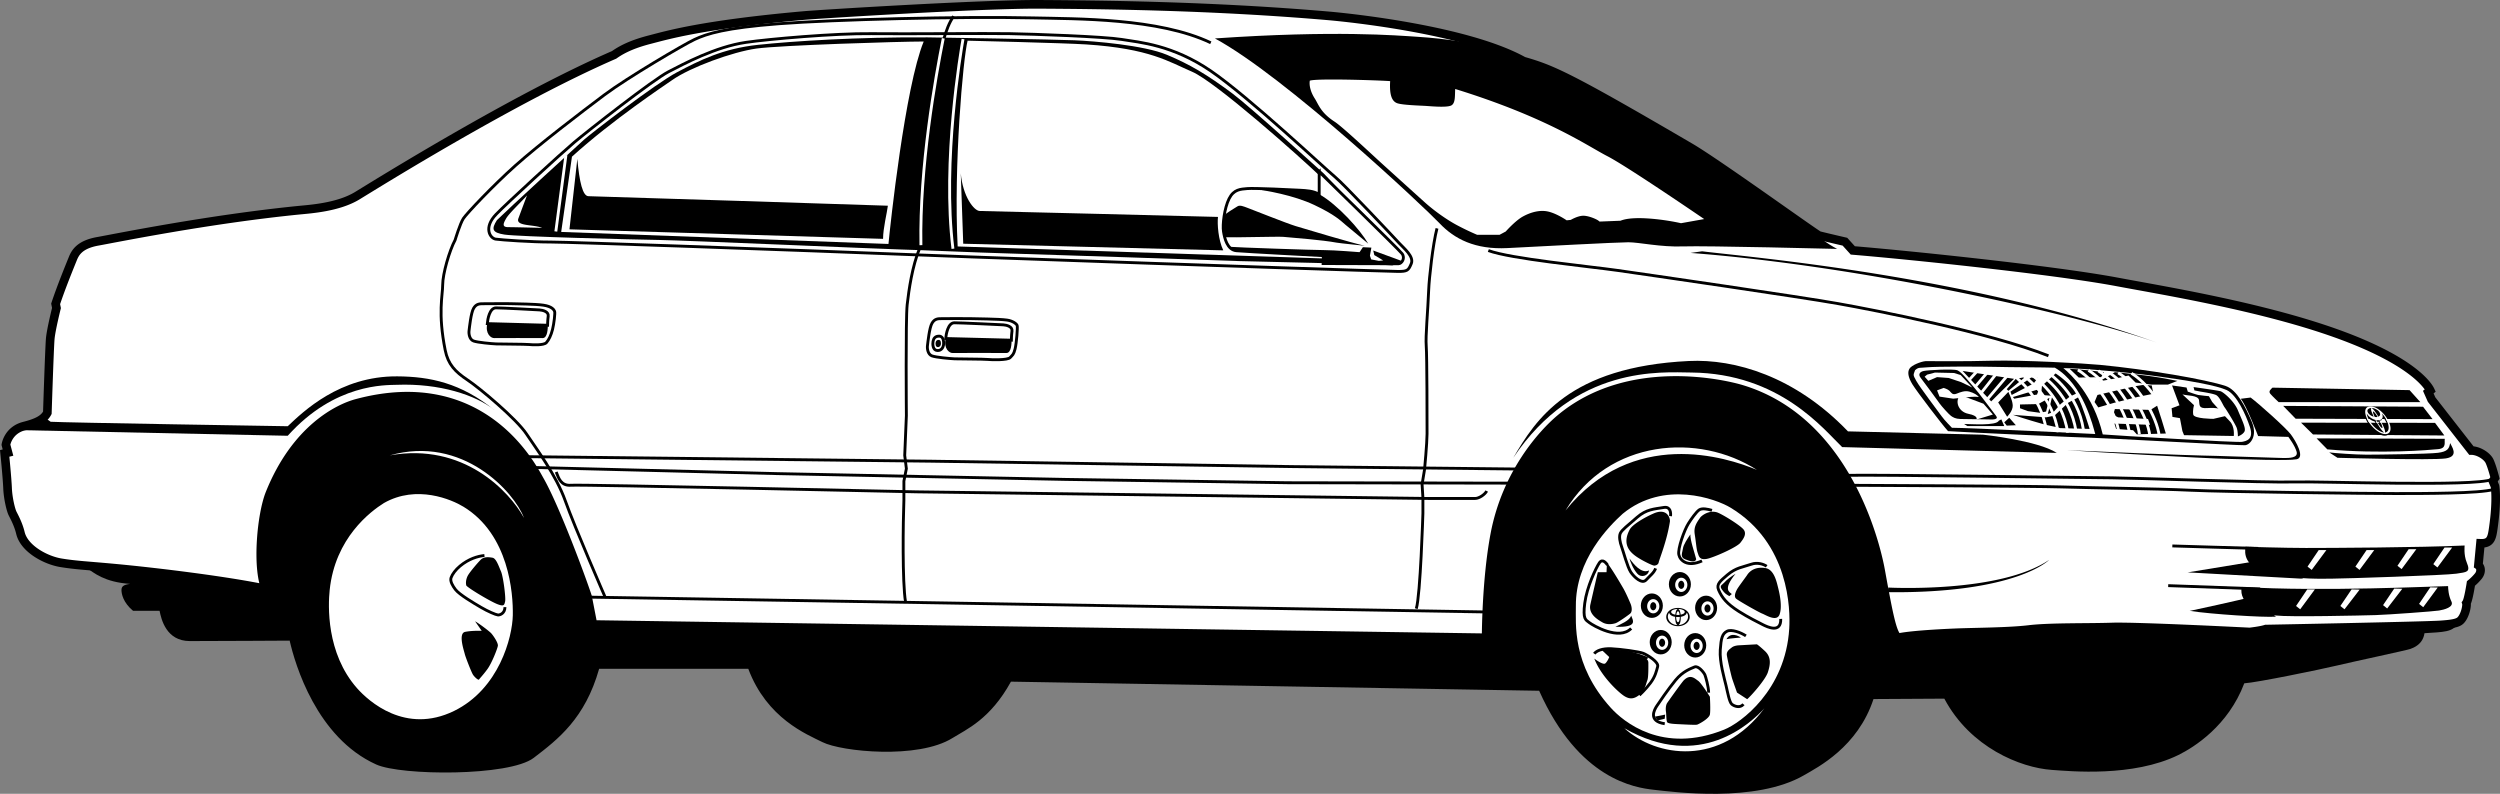<svg xmlns="http://www.w3.org/2000/svg" width="355.699" height="112.942"><rect width="100%" height="100%" fill="#808080" stroke="none"/><path d="M12.388 80.836c.946.648 2.477 2.004 6.13 2.238-.942.117-1.235.355-1.235.883 0 .531.234 1.77 1.648 2.949h3.774c.234 1.18.941 4.305 4.3 4.305 4.012 0 14.208-.063 14.208-.063.765 3.364 3.832 13.797 12.32 17.625 3.535 1.602 18.922 1.711 22.398-.941 3.477-2.653 7.309-5.602 9.313-12.672h21.223c2.652 7.07 8.332 9.32 10.55 10.43 2.711 1.359 13.614 2.476 18.508-.586 1.969-1.23 5.363-2.653 8.313-8.02l75.152 1.297c5.66 12.676 13.676 13.793 16.328 14.09 2.652.293 14.492 1.906 21.34-2.063 1.957-1.136 7.66-4.007 9.902-10.847l10.078-.059c3.7 6.957 10.84 9.82 15.266 10.137 2.645.187 11.555 1.062 18.04-2.121 2.222-1.098 7.073-4.125 9.37-10.196 1.828-.117 10.73-1.945 13.203-2.535 2.477-.59 9.961-2.18 10.434-2.36.473-.175 1.77-.648 2.004-2.237 2.594-.176 4.187-.118 4.715-1.473.53-1.355-1.766-1.887-1.766-1.887l-75.863-17.215-14.383-14.617-34.188-3.066-29.472 25.703L91.67 84.844 69.506 53.957l-28.293.472-15.797 18.625-13.028 7.782"/><path fill="#fff" d="M7.916 43.234c.824-2.476 2.062-5.484 2.418-6.367.351-.883.941-2.063 3.593-2.535 2.211-.39 15.622-3.125 28.59-4.422 1.606-.16 5.598-.41 8.309-2.063C53.536 26.2 72.99 14.054 87.373 7.808c1.414-1.004 3.066-1.652 5.129-2.183 2.379-.61 7.367-2.121 21.925-3.418 2.06-.184 25.348-1.649 33.602-1.59 8.25.059 24.105.176 41.082 1.648 2.95.258 19.688 2.004 27.645 6.426 4.07 1.18 6.25 2.063 23.695 12.262 3.758 2.195 16.8 11.613 18.332 12.555 1.418.355 3.715.882 3.715.882l1.12 1.239c8.49.707 28.825 2.828 37.606 4.48 6.5 1.223 20.395 3.477 31.121 7.309 10.73 3.832 13.086 7.367 13.442 8.136l-.293.235.469 1.058 5.66 7.254c1 0 2.238.766 2.594 1.532.355.765.765 2.359.765 2.359l-.293.469.293.707s.356 1.828-.234 5.953c-.2 1.414-.356 2.242-1.828 2.183l-.297 3.125c.355.235.472.942 0 1.532-.469.59-1.059 1.058-1.059 1.058s-.355 2.36-.648 2.774c.117.351-.176 1.824-.828 2.472-.352.356-1.059.532-2.887.649-2.535.164-24.817.59-24.817.59-.707.238-2.296.414-2.296.414s-16.153-.824-19.57-.707c-3.419.117-8.844 0-11.79.351-2.945.356-7.664.356-10.492.473-2.828.117-6.66.355-8.191.707-.828-.59-1.36-3.477-2.477-9.605-.289-1.586-3.95-20.989-19.805-25.762-2.433-.73-16.035-3.95-25.761 4.187-2.47 2.07-7.66 7.719-9.313 16.446-1.254 6.617-1.238 14.734-1.238 14.734L84.369 88.855l-.77-3.949c-.824-2.535-4.597-12.73-6.836-16.621-.972-1.695-7.957-15.738-25.996-10.906-2.578.695-8.664 3.597-12.379 12.851-1.191 2.977-1.886 10.434-.586 13.559-5.308-1.121-15.152-2.36-21.515-2.95-3.95-.367-5.426-.41-7.606-.765-2.18-.355-5.238-1.988-5.777-4.246-.293-1.234-.883-2.297-1.117-2.77-.238-.472-.649-2.12-.711-3.593-.059-1.473-.41-4.953-.41-4.953l.472-.118-.296-1.12s.296-2.063 2.593-2.653c1.938-.492 2.828-1 3.301-1.887 0 0 .297-9.254.414-10.55.117-1.297.883-4.36.883-4.36l-.117-.59"/><path fill="none" stroke="#000" stroke-width="1.23" d="M7.916 43.234c.824-2.476 2.062-5.484 2.418-6.367.351-.883.941-2.063 3.593-2.535 2.211-.39 15.622-3.125 28.59-4.422 1.606-.16 5.598-.41 8.309-2.063C53.536 26.2 72.99 14.054 87.373 7.808c1.414-1.004 3.066-1.652 5.129-2.183 2.379-.61 7.367-2.121 21.925-3.418 2.06-.184 25.348-1.649 33.602-1.59 8.25.059 24.105.176 41.082 1.648 2.95.258 19.688 2.004 27.645 6.426 4.07 1.18 6.25 2.063 23.695 12.262 3.758 2.195 16.8 11.613 18.332 12.555 1.418.355 3.715.882 3.715.882l1.12 1.239c8.49.707 28.825 2.828 37.606 4.48 6.5 1.223 20.395 3.477 31.121 7.309 10.73 3.832 13.086 7.367 13.442 8.136l-.293.235.469 1.058 5.66 7.254c1 0 2.238.766 2.594 1.532.355.765.765 2.359.765 2.359l-.293.469.293.707s.356 1.828-.234 5.953c-.2 1.414-.356 2.242-1.828 2.183l-.297 3.125c.355.235.472.942 0 1.532a7.52 7.52 0 0 1-1.059 1.058s-.355 2.36-.648 2.774c.117.351-.176 1.824-.828 2.472-.352.356-1.059.532-2.887.649-2.535.164-24.817.59-24.817.59-.707.238-2.296.414-2.296.414s-16.153-.824-19.57-.707c-3.419.117-8.844 0-11.79.351-2.945.356-7.664.356-10.492.473-2.828.117-6.66.355-8.191.707-.828-.59-1.36-3.477-2.477-9.605-.289-1.586-3.95-20.989-19.805-25.762-2.433-.73-16.035-3.95-25.761 4.187-2.47 2.07-7.66 7.719-9.313 16.446-1.254 6.617-1.238 14.734-1.238 14.734L84.369 88.855l-.77-3.949c-.824-2.535-4.597-12.73-6.836-16.621-.972-1.695-7.957-15.738-25.996-10.906-2.578.695-8.664 3.597-12.379 12.851-1.191 2.977-1.886 10.434-.586 13.559-5.308-1.121-15.152-2.36-21.515-2.95-3.95-.367-5.426-.41-7.606-.765-2.18-.355-5.238-1.988-5.777-4.246-.293-1.234-.883-2.297-1.117-2.77-.238-.472-.649-2.12-.711-3.593-.059-1.473-.41-4.953-.41-4.953l.472-.118-.296-1.12s.296-2.063 2.593-2.653c1.938-.492 2.828-1 3.301-1.887 0 0 .297-9.254.414-10.55.117-1.297.883-4.36.883-4.36zm0 0"/><path fill="none" stroke="#000" stroke-width=".41" d="m83.38 84.953 50.34.824 78.043 1.297m-7.308-54.582c-.59 2.238-1.121 7.152-1.18 8.723-.117 3.066-.469 6.601-.351 8.015.117 1.414.117 11.203.117 12.496 0 1.297-.356 5.07-.356 5.07l-.351 2.122.117 1.886v2.243s-.352 11.668-.942 13.554m-67.871-38.773c-.574-.016-.8.316-.882.726-.082.415-.043 1.282.605 1.32.648.036.84-.53.883-.788.043-.258.066-1.246-.606-1.258zm78.122-12.18c3.187 1.18 14.265 2.242 18.394 2.828 4.125.59 26.05 3.774 31.355 4.72 5.305.94 21.575 4.124 29.946 7.425M86.095 84.953s-4.363-10.02-5.66-13.676c-1.297-3.656-4.125-7.426-5.539-9.55-1.418-2.122-6.601-6.481-8.37-7.66-1.77-1.18-2.778-2.227-3.184-4.247-1.063-5.305-.356-7.781-.356-9.312 0-1.532.945-4.832 1.77-6.368 0 0 .707-2.355 1.18-3.062.472-.707 4.124-4.598 7.425-7.547 3.3-2.945 9.316-7.543 12.617-10.02 3.301-2.476 11.367-7.207 12.848-7.898 1.77-.824 4.363-1.652 12.023-2.238 7.664-.59 25.938-1.063 36.075-.828 6.25.148 17.921 0 25.347 3.539"/><path fill="none" stroke="#000" stroke-width=".41" d="M79.138 67.152c.356.942.707 2.004 2.121 1.887 1.418-.121 49.16.941 49.16.941l72.856.942h6.602c.59 0 1.418-.59 1.652-1.059m3.773-1.121-32.066-.059-31.594-.472-41.027-.824-35.012-.883m-1.121-1.535 57.883.648 51.52.77 32.593.351"/><path d="M172.857 5.469c10.024 5.421 29.828 24.05 31.95 26.289 2.12 2.242 5.07 3.773 9.667 3.539 4.598-.239 15.68-.828 17.211-.828 1.532 0 4.598.71 7.782.59 3.18-.118 21.925.355 21.925.355-2.828-1.414-6.425-5.129-8.547-6.309-2.12-1.18-15.972-11.082-24.699-15.265-1.48-.715-5.422-3.477-11.02-5.305-2.359-1.004-7.132-2.77-15.445-3.3-2.843-.184-11.73-.946-28.824.234"/><path fill="#fff" d="M186.357 11.48c-.117.77.176 1.711.707 2.535.531.825.824 2.004 2.828 3.301 1.157.754 5.485 4.836 6.723 5.953 1.234 1.121 4.95 4.48 6.129 5.543 1.176 1.059 2.945 2.356 4.48 3.184a37.295 37.295 0 0 0 2.946 1.414h3.183l.883-.473s1.356-1.531 2.418-2.12c1.063-.59 2.418-1.005 3.652-.708 1.239.293 2.598 1.238 2.598 1.238l.586-.062s.887-.527 1.652-.586c.766-.062 2.004.469 2.297.707.297.234.18.117.18.117l2.945-.117c2.004-.828 6.84-.059 8.606.352l3.3-.59s-11.02-7.543-13.793-8.957c-2.77-1.418-8.488-5.485-21.632-9.551-.059.941.058 2.062-.59 2.36-.649.292-2.653.117-3.477.058-.824-.059-3.535-.117-4.242-.414-.707-.293-1.062-1.18-.945-3.121-1.649-.121-10.492-.414-11.434-.063M70.592 30.488c1.53-1.594 9.253-8.664 11.14-10.258 1.887-1.59 11.2-8.898 13.383-10.02 2.18-1.12 6.672-3.55 11.02-4.183 3.242-.473 12.734-1.3 17.8-1.238 5.07.058 16.446-.063 19.746 0 3.305.058 13.383.41 15.918.824s7.25.766 12.672 4.48c5.422 3.711 16.387 14.028 17.625 15.032 1.238 1 8.547 8.781 9.196 9.488.648.707 2.12 1.887 1.707 2.89-.41 1-.586 1.118-1.883 1.118-1.297 0-32.715-1.059-35.723-1.18-3.004-.117-21.809-.765-24.934-.883-3.125-.117-20.394-.765-23.164-.882-2.77-.118-33.953-1.239-36.722-1.239-2.77 0-7.016-.297-7.84-.414-.824-.117-1.77-1.648.059-3.535"/><path fill="none" stroke="#000" stroke-width=".41" d="M70.592 30.488c1.53-1.594 9.253-8.664 11.14-10.258 1.887-1.59 11.2-8.898 13.383-10.02 2.18-1.12 6.672-3.55 11.02-4.183 3.242-.473 12.734-1.3 17.8-1.238 5.07.058 16.446-.063 19.746 0 3.305.058 13.383.41 15.918.824s7.25.766 12.672 4.48c5.422 3.711 16.387 14.028 17.625 15.032 1.238 1 8.547 8.781 9.196 9.488.648.707 2.12 1.887 1.707 2.89-.41 1-.586 1.118-1.883 1.118-1.297 0-32.715-1.059-35.723-1.18-3.004-.117-21.809-.765-24.934-.883-3.125-.117-20.394-.765-23.164-.882-2.77-.118-33.953-1.239-36.722-1.239-2.77 0-7.016-.297-7.84-.414-.824-.117-1.77-1.648.059-3.535zm0 0"/><path d="M70.709 31.312c1.238-1.238 11.32-10.492 12.379-11.433 1.062-.946 10.14-7.961 13.261-9.61 3.125-1.648 6.485-3.359 11.496-3.89 5.012-.532 14.207-1.121 24.11-1.063 1.59.008 18.094.297 20.922.414 2.832.117 9.906.707 13.144 2.063 3.242 1.355 5.66 2.773 9.375 5.543 2.395 1.781 12.969 11.375 12.969 11.375s7.77 8.16 8.539 9.043c.766.886 1.855 1.582 2.152 2.05.293.473-.48 2.04-1.027 1.95-.816-.133-21.691-.606-21.691-.606s-31.239-1.062-33.832-1.12c-2.594-.06-11.848-.47-14.325-.532-2.476-.059-30.828-1.297-34.425-1.356-3.594-.058-20.157-.468-21.985-.765-1.754-.281-1.887-.766-1.062-2.063"/><path fill="#fff" d="M81.377 22.293 79.845 33l46.567 1.71c.234-2.534 2.36-22.378 5.012-28.804-3.418 0-20.454.531-23.813 1.004-3.363.473-9.375 2.652-11.969 4.48-.965.676-8.488 5.657-14.265 10.903M137.67 5.789c-.649 2.535-2.004 17.898-1.414 29.277l52.046 1.707-.234-11.472c-3.184-3.067-15.148-13.676-18.45-15.09-3.3-1.414-6.01-3.301-15.089-3.89-3.11-.204-16.86-.532-16.86-.532"/><path d="m136.697 24.656.352 10.02 36.996.945c-.707-1.477-.871-3.758-.75-4.758 0 0-33.063-.844-33.887-.844-.828 0-2.418-2.062-2.711-5.363M82.142 22.61l-1.12 10.019 44.62 1.355c0-1.531.567-3.71.684-4.715 0 0-41.766-1.355-42.594-1.355-.824 0-1.297-2.004-1.59-5.305"/><path fill="none" stroke="#000" stroke-width=".41" d="M68.802 43.215c-.562 0-1.035 0-1.418.648-.382.649-.59 2.738-.648 3.184-.059.441.059 1.265.648 1.472.59.207 2.508.383 3.215.414.707.028 4.125.028 4.684.086.562.059 2.094.118 2.45-.265.35-.383.675-1.059.882-1.887.207-.824.383-2.328.297-2.563-.09-.234-.387-.707-1.594-.882-1.207-.18-3.832-.18-4.39-.207-.56-.032-3.567 0-4.126 0zm65.219 2.121c-.558 0-1.031 0-1.414.648-.383.649-.59 2.742-.648 3.184-.059.441.058 1.265.648 1.472.59.207 2.508.383 3.215.414.707.028 4.125.028 4.684.086.562.059 2.859.122 3.214-.261.352-.387.5-.414.707-1.239.207-.828.383-3.097.293-3.332-.085-.234-.617-.648-1.414-.765-1.207-.176-4.597-.176-5.156-.207-.562-.028-3.566 0-4.129 0zm0 0"/><path fill="none" stroke="#000" stroke-width=".41" d="M69.33 46.043c.058-.617.324-2.239 1.238-2.239.914 0 5.719.266 6.191.293.47.032 1.325.239 1.239.887-.082.617-.09 1.293-.09 1.293zm65.222 2.121c.06-.617.325-2.238 1.239-2.238.914 0 6.484.265 6.957.293.472.03 1.324.238 1.238.886-.082.617-.09 1.297-.09 1.297zm0 0"/><path d="m69.33 46.043 8.61.234c0 .356 0 1.828-.74 1.828-.737 0-6.394-.027-6.866 0-.473.031-1.328-.617-1.004-2.062m65.222 2.121 9.375.238c0 .352 0 1.824-.738 1.824s-7.16-.027-7.633 0c-.472.032-1.328-.617-1.004-2.062M7.205 60.008c1.531.117 33.734.636 33.734.636 2.18-2.062 7.395-7.156 15.586-7.097 4.656.035 9.024.922 13.828 4.8-2.668-2.156-7.84-3.832-13.91-3.597-1.539.058-8.785-.235-15.504 7.25l-39.258-.824c.887-.293 2.828-.942 3.243-1.356.414-.414.945-.766.945-.766l1.336.954"/><path fill="#fff" d="M187.693 24.445v3.211c-.824-.5-1.797-.531-2.742-.59-.942-.058-6.543-.324-7.484-.234-.946.086-1.918.086-2.594 1.441-.68 1.36-.946 3.715-.797 4.66.148.942.531 2.621 1.828 2.739 1.297.117 12.379.707 12.379.707l-.031 1.12s10.285.032 10.726.032c.446 0 1.004-.797.504-1.445-.504-.649-11.789-11.64-11.789-11.64"/><path fill="none" stroke="#000" stroke-width=".41" d="M187.693 24.445v3.211c-.824-.5-1.797-.531-2.742-.59-.942-.058-6.543-.324-7.484-.234-.946.086-1.918.086-2.594 1.441-.68 1.36-.946 3.715-.797 4.66.148.942.531 2.621 1.828 2.739 1.297.117 12.379.707 12.379.707l-.031 1.12s10.285.032 10.726.032c.446 0 1.004-.797.504-1.445-.504-.649-11.789-11.64-11.789-11.64zm0 0"/><path d="M194.677 34.672c-1.148-1.977-4.332-5.543-6.984-7.043-.473-.266-1.68-.532-2.77-.563-1.093-.027-7.015-.265-7.015-.265 2.297.296 6.129.972 9.078 2.359 2.945 1.387 3.8 2.27 4.422 2.8.691.59 3.27 2.712 3.27 2.712m-.501.293c-1.68-.352-8.578-2.414-9.843-2.801-1.27-.383-6.278-2.387-6.84-2.59-.559-.207-1.09-.445-1.442-.207-.355.234-1.742 1.031-1.859 1.297-.117.265-.234 2.473.09 3.094 1.238.058 7.574-.125 8.308-.059 1.622.145 5.579.45 7.579.824.468.09 4.007.442 4.007.442m-19.246.148c.942.09 12.141.473 13.528.473 1.386 0 4.98.293 4.98.293l.473-.707 1.207.058-.207 1.149.18.531 1.09.207.617-.059-1.266-.765-.149-.649 4.098 1.504-.238.293-.442.09-10.52-.031v-1.121l-11.702-.676c-.41-.031-1.176.059-1.649-.59m-41.367 13.25c-.285-.008-.402.156-.441.363-.043.207-.024.641.3.66.325.016.422-.265.442-.394.023-.129.035-.621-.3-.629m140.421 3.02c-.71.058-2.008.59-2.3 1.062-.298.469-.235 1.176.41 2.238.652 1.063 4.304 5.836 5.07 6.66 2.593.176 19.336.942 20.453.942 1.12 0 21.105 1.121 21.812 1.062.707-.058 1.825-1.296.942-3.359-.883-2.062-2.07-4.523-3.715-5.07-2.828-.942-11.14-2.356-17.86-3.004-2.18-.215-11.081-.707-15.382-.59-4.305.117-7.664.059-9.43.059m49.336 3.773c-.297.293-.59.527-.297.883.297.351 1.18 1.18 1.18 1.18h20.16l-1.535-1.711-19.508-.352m6.278 7.219 18.242.058c-.09.504.292 1.356-.946 1.473-1.234.121-8.074.711-15.765.031l-1.532-1.562"/><path d="m331.396 64.367 1.18.766s13.437.382 15.414.09c1.973-.297.766-1.77.617-2.184-.148.797-.351 1.21-1.738 1.387-1.383.175-8.547.265-10.168.265-1.621 0-4.715-.238-5.305-.324M319.49 77.789c-.117.824-.356 2.95 3.594 3.832 3.949.883 7.43.707 8.843.707 1.415 0 16.09-.473 17.567-.707 1.473-.234 2.062-.176 1.473-1.594-.458-1.094-.297-2.414-.297-2.414-6.422.293-19.215.352-22.575.352-3.015 0-8.605-.176-8.605-.176m-.531 5.719c-.532 2.418 2.593 3.793 4.832 4.066 1.945.234 12.32 0 14.207-.059 1.886-.058 8.312-.53 9.02-.648.706-.117 2.179-.473 1.765-1.297-.41-.824-.469-1.828-.469-2.18-1.418 0-18.039.825-29.355.118m7.664-23.934-1.77-1.824 19.895.117 1.355 1.766-19.48-.059m2.472 2.242-1.707-1.68 19.067.028 1.328 1.797-18.688-.145"/><path fill="#fff" d="m328.271 83.86-1.59 2.359.59.472 2.09-2.832h-1.09m6.309.001-1.594 2.359.59.472 2.152-2.8-1.148-.032m6.07-.117-1.59 2.36.586.472 2.153-2.8-1.149-.032m5.129-.176-1.594 2.36.59.468 2.063-2.8-1.059-.028m-15.871-5.304-1.594 2.355.59.473 2.094-2.828h-1.09m6.809 0-1.594 2.355.59.473 2.093-2.828h-1.09m5.981-.118-1.59 2.356.59.472 2.094-2.828h-1.094m5.102-.238-1.594 2.36.59.472 2.093-2.832h-1.09M55.455 64.793c10.375-2.95 17.742 5.246 19.097 8.898-2.062-3.77-8.605-10.785-19.097-8.898m175.656 38.817c10.785 6.19 18.035-.766 19.922-2.829-6.25 8.371-15.387 6.957-19.922 2.828m-8.371-30.976c6.129-10.2 18.98-11.082 27.23-5.778-4.359-1.828-17.683-6.07-27.23 5.778"/><path fill="#fff" d="M230.873 73.101c-1.946 1.77-6.719 6.543-6.66 13.145.023 2.418-.59 8.312 4.953 14.441 1.797 1.992 7.367 6.664 16.148 3.125 2.36-.949 8.727-5.597 9.258-14.383.16-2.652.055-12.14-8.371-17.21-2.067-1.239-9.434-3.95-15.328.882M54.627 71.57c-1.883 1.18-6.953 4.953-7.72 12.379-.222 2.121-.53 8.961 3.892 13.969 1.648 1.863 6.894 6.601 13.793 3.242 6.417-3.133 8.308-10.492 8.37-13.617.06-3.121-.53-11.492-7.015-15.442-1.672-1.023-6.66-3.183-11.32-.53"/><path d="M66.357 83.328c.445.473 3.422 2.242 4.395 2.625.972.383 1 .117 1.117-.383.117-.5-.266-3.539-.59-4.273-.324-.739-.676-1.856-1.207-1.946-.531-.09-1.207-.175-1.68.293-.472.473-1.62 1.828-1.855 2.301-.238.473-.297 1.031-.18 1.383m1.238 5.07c.504.266 2.004 1.387 2.301 1.711.293.324 1 1.356.942 1.77-.059.41-.856 2.445-1.473 3.3-.617.852-1.121 1.356-1.207 1.5-.09.149-.621-.324-.856-.675-.234-.356-1.09-2.567-1.18-2.977-.09-.414-.972-2.918.06-3.125 1.03-.207 2.359-.148 2.359-.148l-.946-1.356m161.039-8.34c.532.59 1.887 2.887 2.297 3.594.414.711.887 1.828 1.063 2.242.176.414.293 1.121-.059 1.414-.355.293-1.71 1.239-2.062 1.356-.356.117-1.18.293-1.887-.117-.707-.414-2.004-1.18-1.71-2.535a442.647 442.647 0 0 1 1.062-4.598h1.238l.058-1.356m6.543-6.957c-1.062.473-2.89 1.477-3.3 2.243-.414.765-.649 1.648-.297 2.476.355.824 1.18 1.356 1.77 1.707.59.356 1.769.945 2.003.945.235 0 .59-.12.649-.472.058-.356 1.18-3.067 1.59-5.778.074-.484-.41-2.062-2.415-1.12m6.778.472c-.59.824-1 1.414-.824 2.477.175 1.062.234 2.12.414 2.593.175.473.234 1.239 1.707.766 1.472-.473 3.949-1.648 4.363-2.18.414-.531 1-1.297.414-1.945-.594-.648-2.89-2.063-3.656-2.36-.766-.292-1.77 0-2.418.649m6.601 8.281c-.441.621-1.238 1.68-1.414 2.004-.175.324-.5 1.004-.117 1.328.383.325 3.242 1.946 3.715 2.121.469.176 2.031 1.207 2.445.149.41-1.063.059-2.828-.18-3.774-.234-.941-.585-2.652-1.824-2.859-1.238-.207-2.152.266-2.625 1.031m-1.179 9.961c-.442.031-.793.149-1 .324-.207.18-.766.473-.68 1.094.09.617.621 2.887.738 3.27.117.383.707 2.035.707 2.035l1.446.941c.5-.41 2.593-2.742 2.945-3.832.355-1.09.504-2.148-.41-3.004-.914-.855-1.153-.972-1.153-.972l-2.593.144m-7.867 5.044c-.622.765-2.094 2.855-2.301 3.152-.203.292-.235.882-.176 1.238.059.351.031 1.265.176 1.504.148.234 1.21.261 1.86.293.648.03 2.148.117 2.386.058.234-.058 1.71-.855 1.828-1.445.117-.586 0-2.531 0-2.531s-1.211-1.946-1.68-2.27c-.472-.324-1.12-1.035-2.094 0m-10.492-3.656c.797-.027 4.274.207 4.598.266.324.058.914.265.914.824 0 .558.027 2.094-.148 2.508-.176.41-.293 1.382-1.09 2.03-.797.65-1.414.68-2.18.208-.77-.473-3.332-2.828-4.273-5.336.527.414 1.293.855 1.53.707.235-.145.65-.883.65-1.207"/><path fill="none" stroke="#000" stroke-width=".41" d="M228.72 80.394c-.175-.238-.707-1.004-1.175-.297-.473.711-1.77 3.422-2.067 5.72-.293 2.3.117 2.359.649 2.769.53.414 4.246 2.593 5.953.828m-5.246 3.594c.297-.414 1.12-.766 2.418-.707 1.297.058 3.949.414 4.539.648.59.234 2.242 1.238 2.062 1.887-.176.648-.332 1.39-1 2.297-.656.894-1.594 1.77-1.594 1.77m9.844-.353c0-.828-.414-2.242-.531-2.535-.117-.296-.941-1.355-1.473-1.12-.527.234-1.648.59-2.71 1.886-1.063 1.297-2.301 3.125-2.653 3.652-.355.532-1.297 2.184 1.121 2.536m11.551-12.497c-.707-.468-2.063-1-2.711-.648-.648.355-.824.945-.941 2.652-.118 1.711.59 4.07.824 5.07.234 1.005.472 2.36.824 2.653.355.297 1.18.59 1.652 0m3.301-19.629c-.414-.293-1.312-.598-2.183-.293-1.176.41-2.18.469-3.418 1.531-.957.825-1.59 1.297-1.239 2.121.473 1.098 1.16 1.97 2.89 3.067 1.298.824 2.829 1.59 3.419 1.887.59.293 2.594 1.296 2.535-.825m-15.68-14.621c.059-.472 0-1.39-.941-1.238-1.418.238-2.477.238-3.832 1.418-1.356 1.176-2.121 1.766-2.36 2.238-.234.473-.058 1.297.176 1.946.239.648.828 2.886 1.297 3.593.473.707 1.594 1.77 2.184 1.121.59-.648 1.117-1 1.355-1.648m8.016-8.254c-.59-.176-1.414-.351-1.828-.059-.41.293-1.098 1.254-1.531 1.946-.59.941-1.536 3.594-1.356 4.422.176.824 1.238 1.824 3.3.882m-173.237-.765c-.946.086-2.243.473-3.48 1.504-.618.515-1.09 1.148-1.267 1.648-.175.5.223 1.156.618 1.68.562.738 2.625 1.945 3.625 2.535 1.004.59 2.125 1.063 2.418 1.09.296.031 1.004-.234 1.004-1.117"/><path d="M240.51 76.031c-.41.59-1 1.477-1.06 2.004-.058.531-.472 1.238.294 1.535.765.293 1.414.527 1.594 0-.239-.945-.887-2.773-.829-3.539m-8.664 3.418c.532.77 1.711 2.242 2.77 1.711-.059.707-1.059 1.121-1.648.473-.59-.649-1.063-1.829-1.122-2.184m15.09 2.184c-.59.351-1.297.882-1.59 1.238-.296.351-.765.41-.355 1 .414.59.648.707 1.062.945l.352-.297c-.352-.293-1.297-.648.531-2.886m.765 9.077c-.35-.238-1.472-.827-2.062.235.414-.117 2.063-.234 2.063-.234m-12.261 11.258 1.476-.297-.059.59-1.004.238-.414-.531m-7.484-9.434 1.004.945 4.832.59.765-.473c-.351-.293-2.414-.941-3.183-1.003-.766-.06-2.828-.41-3.418-.06m1.887-3.358c.707-.352 2.062-.883 2.238-1.59.238.648 1.062 1.707-2.238 1.59m5.183-4.743c-.863 0-1.566.778-1.566 1.743 0 .96.703 1.738 1.566 1.738.863 0 1.567-.777 1.567-1.738 0-.965-.704-1.743-1.567-1.743"/><path fill="#fff" d="M235.22 85.242c-.476 0-.867.453-.867 1.016 0 .558.39 1.011.867 1.011.485 0 .872-.453.872-1.011 0-.563-.387-1.016-.872-1.016"/><path d="M235.22 85.676c-.238 0-.433.261-.433.582 0 .316.195.578.433.578.243 0 .438-.262.438-.578 0-.32-.195-.582-.438-.582m3.793-4.289c-.867 0-1.566.78-1.566 1.742 0 .96.7 1.738 1.566 1.738.864 0 1.567-.777 1.567-1.738s-.703-1.742-1.567-1.742"/><path fill="#fff" d="M239.209 82.195c-.48 0-.871.453-.871 1.016 0 .558.39 1.015.87 1.015.481 0 .872-.457.872-1.015 0-.563-.39-1.016-.871-1.016"/><path d="M239.209 82.629c-.239 0-.434.261-.434.582 0 .32.195.578.434.578.242 0 .433-.258.433-.578 0-.32-.191-.582-.433-.582m3.535 2.121c-.863 0-1.567.781-1.567 1.742 0 .96.704 1.738 1.567 1.738.867 0 1.566-.777 1.566-1.738s-.699-1.742-1.566-1.742"/><path fill="#fff" d="M242.943 85.558c-.48 0-.871.454-.871 1.016 0 .559.39 1.016.871 1.016.48 0 .867-.457.867-1.016 0-.562-.386-1.016-.867-1.016"/><path d="M242.943 85.992c-.242 0-.437.262-.437.582 0 .32.195.578.437.578.238 0 .434-.258.434-.578 0-.32-.196-.582-.434-.582m-1.746 4.082c-.863 0-1.566.777-1.566 1.738s.703 1.742 1.566 1.742c.867 0 1.566-.78 1.566-1.742 0-.96-.699-1.738-1.566-1.738"/><path fill="#fff" d="M241.396 90.879c-.48 0-.87.457-.87 1.015 0 .563.39 1.016.87 1.016s.867-.453.867-1.016c0-.558-.386-1.015-.867-1.015"/><path d="M241.396 91.316c-.242 0-.437.258-.437.578 0 .32.195.582.437.582.238 0 .434-.261.434-.582 0-.32-.196-.578-.434-.578m-5.109-1.687c-.867 0-1.567.777-1.567 1.738 0 .96.7 1.742 1.567 1.742.863 0 1.562-.781 1.562-1.742s-.699-1.738-1.562-1.738"/><path fill="#fff" d="M236.482 90.433c-.48 0-.871.457-.871 1.016 0 .563.39 1.016.871 1.016.48 0 .871-.453.871-1.016 0-.559-.39-1.016-.87-1.016"/><path d="M236.482 90.87c-.238 0-.433.259-.433.579 0 .32.195.582.433.582s.434-.262.434-.582c0-.32-.196-.578-.434-.578m84.094-6.016c-1.535.473-9.02 2.063-9.02 2.063 3.067.472 10.434.945 12.258.824l-3.238-2.887"/><path fill="none" stroke="#000" stroke-width=".41" d="m321.576 83.793-13.086-.469"/><path d="m320.634 79.902-9.375 1.535s14.797.825 15.977.883c1.18.059-.117-.766-.117-.766l-3.067-1.769-3.418.117"/><path fill="none" stroke="#000" stroke-width=".41" d="M321.283 78.031c-.531 0-12.203-.355-12.203-.355"/><path d="M320.22 56.562c1.18.883 5.008 4.301 5.72 5.246.706.942 2.062 3.301.823 3.536-1.238.238-7.308 0-10.078-.06-2.773-.058-20.574-1.062-22.636-1.237 3.48.175 17.98.765 19.214.765 1.239 0 10.907.356 11.672.356.766 0 2.063 0 1.828-.883-.234-.887-1.18-2.125-1.18-2.125l-4.3-.117s-1.711-4.48-2.477-5.305l1.414-.176"/><path fill="#fff" d="M293.576 52.379c1.004.824 4.246 3.77 5.601 9.43 2.122.175 19.157 1.18 19.805 1.058.649-.117 1.723-.352 1.133-2.121-.59-1.77-1.887-4.598-3.3-5.246-1.415-.649-5.259-1.356-10.626-2.063-2.879-.383-9.84-1.058-12.613-1.058"/><path fill="#fff" d="M272.474 52.672c-.234.707-.351.59.18 1.53.527.946 3.18 4.423 3.594 5.013.414.59 1.472 1.648 1.472 1.648 2.36 0 20.387.887 20.387.887-.293-1.004-1.676-7.078-5.742-9.434-1.414-.058-6.45-.058-8.516-.117-2.062-.059-8.484-.059-9.605.059-1.121.12-1.238-.059-1.77.414"/><path d="M242.177 35.754c6.485.824 38.196 3.418 64.957 13.086-11.199-4.008-41.73-10.965-66.605-12.852l1.648-.234m95.399 23.023c.16 0 .617.77.617.77l-.195.027-.219-.027s-.363-.77-.203-.77zm-.27-.5c.293-.012.563.129.657.176.093.05.363.18.511.453.149.277.059.406.008.469-.05.062-.187.137-.187.137s-.278-.477-.578-.872c-.172-.218-.325-.359-.407-.351-.093.008-.085.113-.023.363.063.246.352.86.352.86s-.207-.063-.34-.137c-.133-.074-.36-.219-.488-.461-.13-.238-.055-.402.062-.492.113-.09.21-.141.434-.145zm.934 1.742c.074 0 .215-.02.215-.02s.258.497.336.727c.09.262.129.399.043.399-.09 0-.278-.238-.407-.43-.253-.371-.421-.695-.421-.695s.152.02.234.02zm-1.059-1.968c-.87 0-.972.875-.382 1.968.597 1.11 1.703 1.973 2.5 1.973.796 0 .976-.863.378-1.98-.585-1.09-1.636-1.965-2.496-1.961zm1.38 1.921s.214-.07.296-.242a.606.606 0 0 0 .043-.398c-.015-.09-.101-.274-.101-.274s.289.29.48.602c.188.316.352.625.434.992.086.363.066.711-.075.89-.175.22-.414.227-.414.227s.075-.004-.008-.343c-.05-.211-.207-.579-.355-.88-.184-.359-.3-.574-.3-.574zm-.45.434c.16.281.34.566.492.79.153.218.301.382.39.464.09.082.138.105.138.105s-.055 0-.192-.027-.433-.152-.715-.352a4.518 4.518 0 0 1-.8-.753 4.518 4.518 0 0 1-.516-.786 2.741 2.741 0 0 1-.207-.52c-.04-.124-.047-.26-.047-.26s.031.062.14.206c.11.145.29.313.544.473.25.156.53.219.53.219s.083.16.243.441m-45.641-7.273-1.941 1.765-.121 1.297 1.594.117-.356 1.535-.293 1.059.824-.293 1.004-1.121 1.297-1.059.883-.414c-.355-.765-1.473-1.945-2.89-2.886m2.007-.649 1.293 1.235 3.184-.06.414-.706c-.883-.117-4.008-.469-4.89-.469m6.425.469-2.184 1.297 2.95-.531 1.175-.293 1.004 1.003 2.239.293h2.359l1.355-.53c-1.648-.294-2.77-.65-8.898-1.24m0 5.247 5.066.117.946-.59.648 2.008.59 1.945-4.129.118-.531-.59-2.414-.18-.238-.765 5.07.18-.293-.829-4.246-.234-.707-.356.238-.824m-.121-.883 3.3-.824 2.301-.473-.238-1.18-1.297-.058-1.117.176-5.305 1.238-.414 1.004.532.766 2.238-.649m11.317-2.242s3.421.473 3.831.59c.414.117 1.946 1.414 2.477 2.715.531 1.293 1.18 2.531.941 3.004-.234.472-.941.707-.941.707s0-.766-.176-1.239c-.176-.468-1.473-2.593-1.71-2.886-.235-.297-.708-1.532-1.24-1.77-.526-.234-2.179-.473-2.179-.473l-.883-.175-.12-.473"/><path d="m309.037 54.84 1.058 2.828-1.117.414.117 1.238 1.063.176.351 1.828.235.59 7.074.117s.18-1.355-.59-2.121c-.765-.766-2.472-2.711-2.472-2.711l-.473-.828s-1.238-.117-1.535-.176c-.293-.058-1.473-.473-1.473-.473l-.176-.585-2.062-.297m-22.223-.942-1.297 1.473.235.234 2.359-1.945-1.297.238m-.765 1.824 2.945-2.003.945.058-.59.77-3.125 1.648-.175-.473m.351.77 3.715-1.121-.293.766-3.242.59-.18-.235m1.004 1.058 2.594-.058 1.59-.883-.47 1.945-.886.176-1.71-.234-1.118-.414v-.531"/><path d="M286.4 59.023c1.004.356 4.305 1.36 4.953 1.477.649.117 1.77.41 1.77.41l4.183.117s-1.004-3.36-1.652-4.476l-1.414.765-1.945 1.828-1.176.235-4.719-.356m-.527.414-.711.649.355.472 1.297-.058-.941-1.063m-6.426.883c.883 0 4.598.297 4.95-.469l.355-.18.41.946h-5.246l-.469-.297m6.301-4.566-1.446 1.504 1.27 2.03s.855-.823.797-1.648c-.063-.824-.563-1.68-.621-1.886m-6.508-2.977 4.066 4.332 3.243-3.21zm-5.512 0c-.472.09-.914.414-.441 1 .469.59 2.414 3.242 2.68 3.625.265.387 1.328 1.563 1.62 1.77.297.207.622.414 1.329.441.707.031 3.418.031 3.976.059.563.03 1.563.062 1.094-.528-.473-.59-2.418-3.242-3.156-4.07-.735-.824-1.738-2.148-2.328-2.387-.59-.234-4.274-.027-4.774.09"/><path fill="none" stroke="#000" stroke-width=".41" d="M354.771 69.637c-1.887.585-9.902.585-13.91.585-4.008 0-24.168-.234-29.117-.468-4.953-.239-15.207-.356-18.508-.473-3.305-.117-30.062-.234-30.062-.234m-.711-1.414c4.484-.121 35.605.351 37.96.351 2.36 0 22.165.707 25.938.59 3.773-.117 25.7.707 28.176-.355"/><path fill="none" stroke="#fff" stroke-width=".41" d="M295.642 52.633c2.871 1.742 5.535 6.254 5.844 9.023"/><path fill="none" stroke="#fff" stroke-width=".41" d="M297.146 52.691c2.871 1.746 5.535 6.258 5.844 9.024"/><path fill="none" stroke="#fff" stroke-width=".41" d="M298.549 52.762c2.87 1.742 5.535 6.253 5.843 9.023m-23.102-8.957-1.124 1.23m2.562-1.027-1.742 2.05m3.074-1.944-2.258 2.87m3.798-2.562-2.86 3.383m8.457-4c.719.617 4.41 3.074 5.23 8.305"/><path fill="none" stroke="#fff" stroke-width=".41" d="M290.15 53.078c.719.613 4.41 3.074 5.23 8.305"/><path fill="none" stroke="#fff" stroke-width=".41" d="M288.97 53.262c.72.613 4.41 3.074 5.23 8.304"/><path fill="none" stroke="#fff" stroke-width=".41" d="M287.595 53.18c.72.617 4.41 3.078 5.23 8.308m-6.898-8.547c.72.613 4.41 3.074 5.23 8.305m8.872-8.262c2.875 1.742 5.54 6.254 5.848 9.024"/><path fill="none" stroke="#fff" stroke-width=".41" d="M301.373 53.043c2.87 1.742 5.535 6.254 5.844 9.023m-3.954-8.953c2.871 1.742 5.54 6.254 5.848 9.024"/><path fill="#fff" d="m274.365 54.187 1.238-.531 1.649.121 1.77.59 1.589.766-1.648-1.77-.946-.293-2.71-.062-1.122.296-.351.293.531.59m1.238 1.356.942-.352s.59.176.824.41c.234.239.414.649 1.004.414.59-.234 1.18-.472 1.828-.296.648.18 1.117.472 1.355.77-.648-.118-1.886.058-1.886.058l-1.77.175-1.945-.293-.352-.886m34.91.567c.618.206 2.258.1 2.36.82.101.718-.102 1.23 1.23 1.128 1.332-.105 2.051.204 2.051.204l.516.925-1.746.407s-2.766 0-2.872-.614c-.101-.613.106-1.332.106-1.332l-1.645-1.539"/><path fill="#fff" d="M278.931 56.21c-.816.72-.41 2.36 1.13 2.669 1.538.308 1.128.82 1.128.82l2.36-.719-1.336-1.539-3.282-1.23"/><path d="M215.302 65.148c3.184-5.426 7.899-12.957 24.993-13.785 6.504-.316 15.09 2.149 22.632 10.012l19.22.472s7.777.825 10.491 2.594l-30.535-.828c-2.594-2.476-8.844-10.492-21.457-10.61-4.265-.042-16.504-1.058-25.344 12.145"/><path fill="none" stroke="#fff" stroke-width=".41" d="M137.017 5.558c-.304 1.743-2.972 17.329-1.433 29.836"/><path fill="#fff" d="M74.982 27.808c-.922 1.024-2.562 2.563-2.973 3.282-.41.718-.617 1.23.31 1.23.921 0 4.815.102 4.815.102-1.23-.512-3.792-.203-3.382-1.332a309.78 309.78 0 0 1 1.23-3.282"/><path stroke="#fff" stroke-width=".41" d="m80.521 22.066-1.437 10.867"/><path fill="none" stroke="#000" stroke-width=".41" d="M135.681 2.312c-1.18 1.649-1.886 4.715-2.593 9.078-.489 2.989-1.77 10.02-1.887 16.622-.055 2.945-.356 7.308-.356 7.308-1.058 2.594-1.53 5.895-1.77 8.016-.233 2.125-.116 15.8-.116 15.8l-.235 5.657.235 1.886-.352 1.77v2.711c-.117 3.062-.238 11.672.235 14.5"/><path fill="none" stroke="#fff" stroke-width=".41" d="M134.209 5.453c-1.13 5.64-3.383 18.355-3.18 29.43"/><path d="M268.666 83.597s15.851.848 22.886-3.937c0 0-4.597 4.785-22.98 4.598v-.66.66m-29.828 2.718c.183 0 .238.504.238.504l-.242.02-.238-.02s.054-.504.242-.504zm0-.332c.344-.008.566.086.644.118.082.03.313.117.313.3 0 .18-.18.266-.281.305-.098.043-.297.09-.297.09s-.028-.313-.133-.57c-.063-.145-.152-.239-.25-.235-.113.004-.172.078-.25.242-.082.16-.129.563-.129.563s-.203-.04-.309-.09c-.105-.047-.277-.145-.277-.3 0-.161.184-.27.375-.329.188-.059.328-.09.594-.094zm-.004 1.149c.086 0 .262-.012.262-.012s-.008.324-.063.48c-.062.172-.098.262-.2.262-.105 0-.167-.16-.202-.285-.063-.246-.051-.457-.051-.457s.16.012.254.012zm0-1.297c-1.008 0-1.672.578-1.668 1.297.004.73.75 1.3 1.668 1.3.922 0 1.668-.57 1.668-1.304 0-.719-.672-1.293-1.668-1.293zm.398 1.266s.293-.047.496-.16c.2-.11.258-.204.293-.262.04-.059.055-.18.055-.18s.156.191.18.398c.023.207.02.41-.11.653a1.352 1.352 0 0 1-.644.586c-.336.144-.617.152-.617.152s.09-.004.207-.227c.07-.14.117-.382.133-.582.011-.238.008-.378.008-.378zm-.789.285c.016.187.04.375.082.52.04.144.11.253.164.308.051.054.094.066.094.066s-.066 0-.203-.015a1.745 1.745 0 0 1-.613-.23 1.379 1.379 0 0 1-.454-.5 1.067 1.067 0 0 1-.117-.516c0-.118.051-.262.086-.344.031-.082.11-.172.11-.172s-.004.043.035.137c.039.093.14.207.332.312.195.102.476.145.476.145s-.004.105.008.289"/><path fill="#fff" d="M337.666 58.55c.164 0 .62.77.62.77l-.194.028-.22-.028s-.366-.77-.206-.77zm-.27-.5c.293-.011.563.13.656.176.094.051.368.18.512.453.149.278.063.407.012.47-.055.062-.188.136-.188.136s-.277-.477-.582-.871c-.168-.219-.32-.36-.402-.352-.094.008-.09.117-.023.367.062.243.347.856.347.856s-.207-.063-.336-.137c-.132-.074-.36-.219-.488-.46-.129-.239-.059-.403.059-.493.117-.09.21-.137.433-.144zm.934 1.743c.078 0 .215-.02.215-.02s.261.496.34.727c.085.262.128.398.039.398-.09 0-.274-.238-.403-.426a6.802 6.802 0 0 1-.422-.699s.153.02.23.02zm-1.055-1.969c-.871 0-.976.875-.383 1.973.598 1.105 1.703 1.968 2.5 1.968.797 0 .977-.863.375-1.98-.586-1.09-1.633-1.965-2.492-1.961zm1.379 1.922s.215-.07.297-.242c.082-.172.055-.309.039-.399-.016-.09-.102-.273-.102-.273s.293.289.48.605c.188.317.356.625.438.989.086.363.067.71-.078.89a.59.59 0 0 1-.414.23s.078-.007-.004-.347c-.054-.21-.21-.578-.36-.875-.179-.363-.296-.578-.296-.578zm-.453.433c.164.282.34.57.496.79.152.218.3.382.39.464.09.082.137.106.137.106s-.054 0-.191-.027c-.137-.028-.438-.153-.719-.352a4.5 4.5 0 0 1-1.316-1.535 3.417 3.417 0 0 1-.207-.524c-.035-.125-.043-.261-.043-.261s.027.062.136.207c.114.144.293.316.543.472.254.16.532.22.532.22s.082.16.242.44"/></svg>
